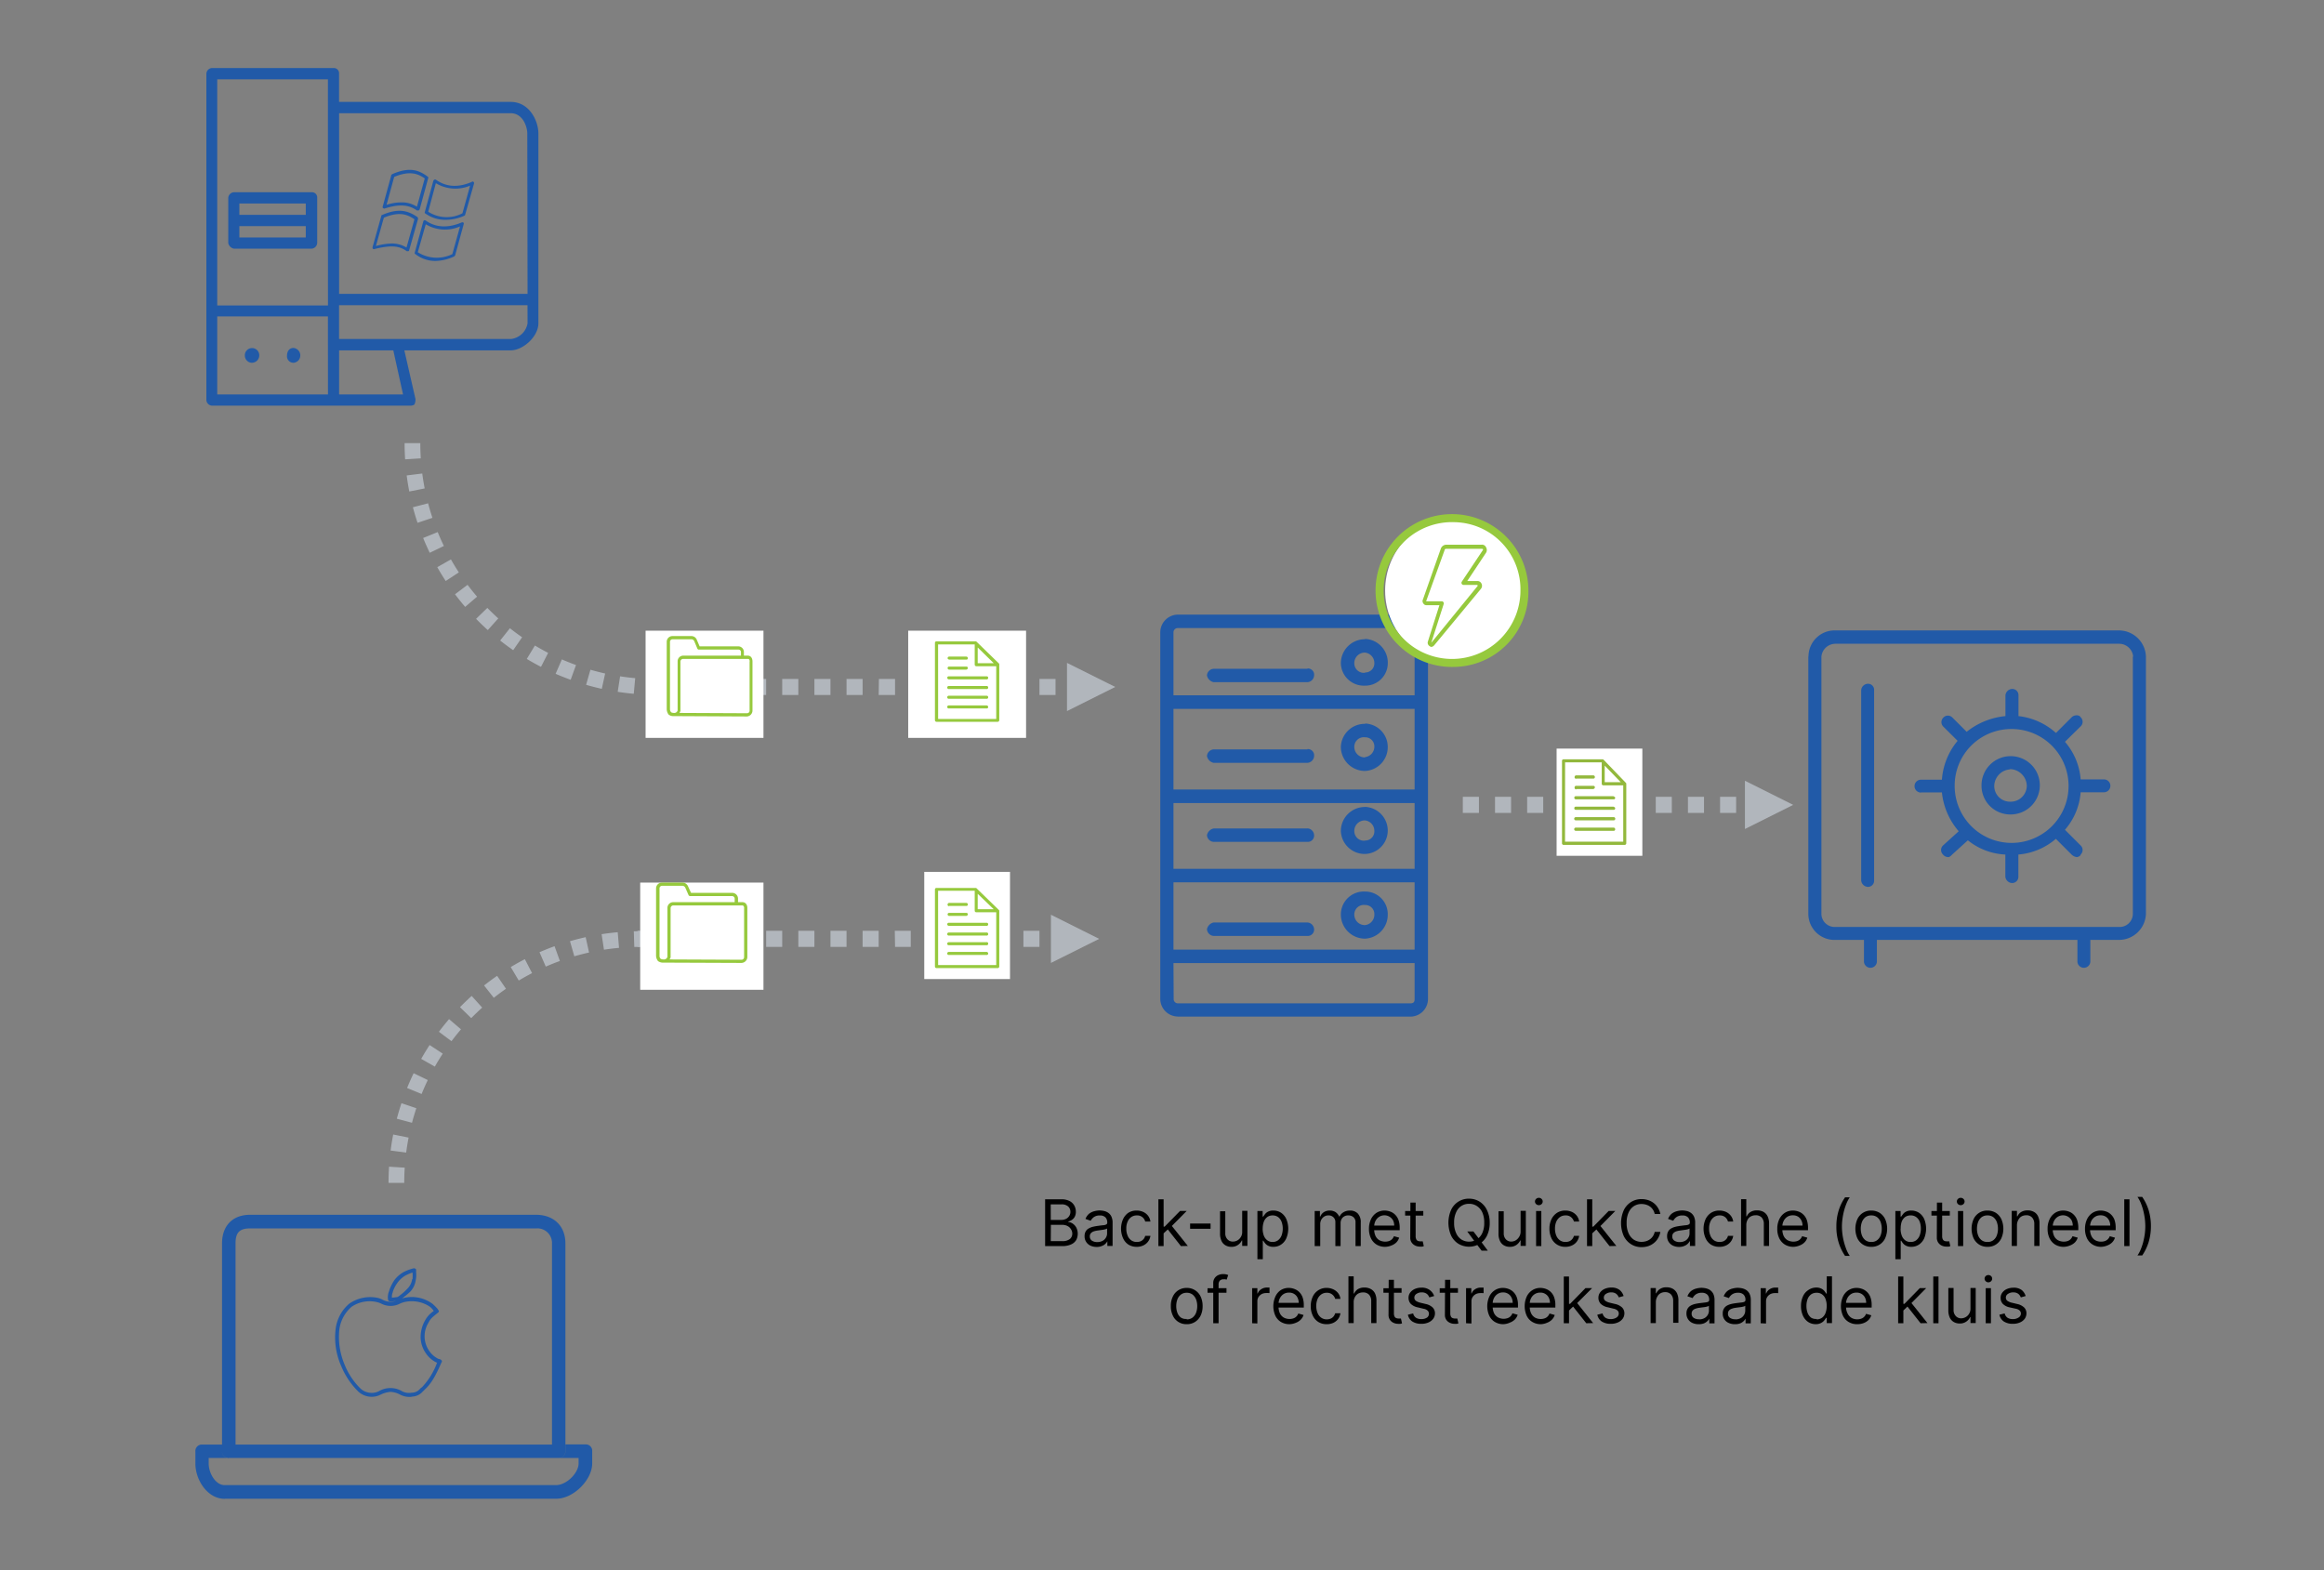 <svg xmlns="http://www.w3.org/2000/svg" viewBox="0 0 444 300"><rect x="0" y="0" width="444" height="300" fill="#808080" stroke="none"/><defs><style>.cls-1{fill:none;stroke:#b1b6bc;stroke-miterlimit:8;stroke-width:3px;stroke-dasharray:3 3;}.cls-2{fill:#b1b6bc;}.cls-3{fill:#fff;}.cls-4{fill:#215aa8;}.cls-4,.cls-5,.cls-6{fill-rule:evenodd;}.cls-5,.cls-7{fill:#96c93d;}.cls-6{fill:#92b83c;}</style></defs><g id="Endpoint"><path class="cls-1" d="M75.73,226a46.57,46.57,0,0,1,46.58-46.58"/><path class="cls-2" d="M200.78,174.77l9.22,4.61-9.22,4.6Zm.88,3.07h.66v3.07h-.66Zm-6.14,0h3.07v3.07h-3.07Zm-6.14,0h3.07v3.07h-3.07Zm-6.15,0h3.07v3.07h-3.07Zm-6.14,0h3.07v3.07h-3.07Zm-6.14,0H174v3.07H171Zm-6.15,0h3.07v3.07H164.8Zm-6.14,0h3.07v3.07h-3.07Zm-6.14,0h3.07v3.07h-3.07Zm-6.15,0h3.07v3.07h-3.07Zm-6.14,0h3.07v3.07h-3.07Zm-6.14,0h3.07v3.07h-3.07Zm-6.15,0H131v3.07h-3.08Zm-6.14,0h3.07v3.07H121.8Z"/><path class="cls-1" d="M78.8,84.67a46.58,46.58,0,0,0,46.58,46.58"/><path class="cls-2" d="M203.85,135.86l9.22-4.61-9.22-4.6Zm.88-3.07h.66v-3.07h-.66Zm-6.14,0h3.07v-3.07h-3.07Zm-6.14,0h3.07v-3.07h-3.07Zm-6.15,0h3.08v-3.07H186.3Zm-6.14,0h3.07v-3.07h-3.07Zm-6.14,0h3.07v-3.07H174Zm-6.15,0H171v-3.07h-3.08Zm-6.14,0h3.07v-3.07h-3.07Zm-6.14,0h3.07v-3.07h-3.07Zm-6.15,0h3.08v-3.07h-3.08Zm-6.14,0h3.07v-3.07H143.3Zm-6.14,0h3.07v-3.07h-3.07Zm-6.14,0h3.07v-3.07H131Zm-6.15,0h3.07v-3.07h-3.07Z"/><rect class="cls-3" x="173.51" y="120.5" width="22.52" height="20.48"/><rect class="cls-3" x="123.34" y="120.5" width="22.52" height="20.48"/><rect class="cls-3" x="176.58" y="166.58" width="16.38" height="20.48"/><rect class="cls-3" x="122.31" y="168.63" width="23.55" height="20.48"/><path class="cls-4" d="M384.06,139.29a10.88,10.88,0,1,1-10.62,10.88A10.81,10.81,0,0,1,384.06,139.29ZM367,151.4h4a13.46,13.46,0,0,0,3.21,7.42l-3,2.72a1.2,1.2,0,0,0,0,1.73,1.28,1.28,0,0,0,1,.49c.27,0,.52-.24.75-.49l3-2.72a12.28,12.28,0,0,0,7.16,2.72v4.21a1.34,1.34,0,0,0,1.24,1.23,1.18,1.18,0,0,0,1.25-1.23v-4.21a12.54,12.54,0,0,0,7.16-3l3,3a1.76,1.76,0,0,0,1,.49c.25,0,.74-.24.74-.49a1.19,1.19,0,0,0,0-1.73l-3-3a12.38,12.38,0,0,0,3-7.17h4.45a1.23,1.23,0,1,0,0-2.46h-4.45a12.44,12.44,0,0,0-3-7.18l3-2.95a1.2,1.2,0,0,0,0-1.74c-.25-.5-1.23-.5-1.72,0l-3,3a12.77,12.77,0,0,0-7.16-3.22v-3.95a1.18,1.18,0,0,0-1.25-1.24,1.34,1.34,0,0,0-1.24,1.24v3.95a14,14,0,0,0-7.41,3l-2.72-2.72a1.19,1.19,0,0,0-1.73,0,1.21,1.21,0,0,0,0,1.74l2.72,2.7a13.07,13.07,0,0,0-3,7.43h-4a1.23,1.23,0,1,0,0,2.46Zm17-4.45a3.28,3.28,0,0,1,3.22,3.22,3.08,3.08,0,0,1-3.22,3,3,3,0,0,1-3-3A3.24,3.24,0,0,1,384.06,147Zm0,8.66a5.57,5.57,0,1,0-5.43-5.44A5.48,5.48,0,0,0,384.06,155.61Zm-27.17,13.84a1.17,1.17,0,0,0,1.22-1.24V131.88a1.16,1.16,0,0,0-1.22-1.24,1.33,1.33,0,0,0-1.25,1.24v36.33A1.34,1.34,0,0,0,356.89,169.45Zm50.65-44v49.19a2.52,2.52,0,0,1-2.72,2.46H350.7a2.53,2.53,0,0,1-2.72-2.46V125.45A2.7,2.7,0,0,1,350.7,123h54.12A2.69,2.69,0,0,1,407.54,125.45Zm-62,0v49.19a5,5,0,0,0,5.19,4.94h5.44v4.2a1.24,1.24,0,0,0,2.47,0v-4.2h38.31v4.2a1.24,1.24,0,0,0,2.47,0v-4.2h5.43a5.17,5.17,0,0,0,5.19-4.94V125.45a5.18,5.18,0,0,0-5.19-5H350.7A5,5,0,0,0,345.51,125.45Z"/><path class="cls-4" d="M249.79,176.25H231.86a1.67,1.67,0,0,0-1.27,1.28,1.38,1.38,0,0,0,1.27,1.29h17.93a1.21,1.21,0,0,0,1.27-1.29A1.37,1.37,0,0,0,249.79,176.25Zm11,.5a2,2,0,0,1-2.05-2.05,1.82,1.82,0,0,1,2.05-1.79,1.73,1.73,0,0,1,1.78,1.79A2,2,0,0,1,260.8,176.75Zm0-6.41a4.39,4.39,0,0,0-4.62,4.36,4.62,4.62,0,0,0,4.62,4.64,4.56,4.56,0,0,0,4.34-4.64A4.31,4.31,0,0,0,260.8,170.34ZM224.19,184h46.07v6.93c0,.52-.24.77-.76.77H225a.81.81,0,0,1-.77-.77Zm0-15.42h46.07v12.86H224.19Zm0-15.14h46.07V166H224.19Zm0-18h46.07v15.4H224.19Zm0-14.65A.82.82,0,0,1,225,120H269.5a.67.67,0,0,1,.76.77v12.08H224.19Zm.77,73.45H269.5a3.38,3.38,0,0,0,3.32-3.34V120.77a3.39,3.39,0,0,0-3.32-3.34H225a3.4,3.4,0,0,0-3.33,3.34v70.11A3.39,3.39,0,0,0,225,194.22Zm24.83-35.95H231.86a1.65,1.65,0,0,0-1.27,1.29,1.37,1.37,0,0,0,1.27,1.27h17.93a1.2,1.2,0,0,0,1.27-1.27A1.36,1.36,0,0,0,249.79,158.27Zm11,2.32a1.83,1.83,0,0,1-2.05-1.81,2,2,0,0,1,2.05-2.05,2,2,0,0,1,1.78,2.05A1.74,1.74,0,0,1,260.8,160.59Zm0-6.43a4.6,4.6,0,0,0-4.62,4.62,4.56,4.56,0,0,0,4.62,4.36,4.48,4.48,0,0,0,4.34-4.36A4.54,4.54,0,0,0,260.8,154.16Zm-11-11H231.86a1.38,1.38,0,0,0-1.27,1.28,1.66,1.66,0,0,0,1.27,1.29h17.93a1.37,1.37,0,0,0,1.27-1.29A1.2,1.2,0,0,0,249.79,143.12Zm11,1.53a2,2,0,0,1-2.05-2.05,1.82,1.82,0,0,1,2.05-1.79,1.73,1.73,0,0,1,1.78,1.79A2,2,0,0,1,260.8,144.65Zm0-6.41a4.56,4.56,0,0,0-4.62,4.36,4.62,4.62,0,0,0,4.62,4.64,4.56,4.56,0,0,0,4.34-4.64A4.48,4.48,0,0,0,260.8,138.24Zm-11-10.52H231.86a1.36,1.36,0,0,0-1.27,1.27,1.65,1.65,0,0,0,1.27,1.29h17.93a1.36,1.36,0,0,0,1.27-1.29A1.19,1.19,0,0,0,249.79,127.72Zm11,.76a1.82,1.82,0,0,1-2.05-1.8,2,2,0,0,1,2.05-2.05,2,2,0,0,1,1.78,2.05A1.73,1.73,0,0,1,260.8,128.48Zm0-6.41a4.6,4.6,0,0,0-4.62,4.61A4.39,4.39,0,0,0,260.8,131a4.31,4.31,0,0,0,4.34-4.36A4.54,4.54,0,0,0,260.8,122.07Z"/><path class="cls-4" d="M45,237.56c0-2.08.77-2.86,2.8-2.86h54.66a2.79,2.79,0,0,1,3,2.86V276H45Zm-1.26,41h63a1.22,1.22,0,0,0,1.28-1.29V237.56c0-3.38-2.29-5.46-5.6-5.46H47.76c-3.3,0-5.34,2.08-5.34,5.46v39.73A1.22,1.22,0,0,0,43.7,278.58Zm-.77,7.79h63.3c3.32,0,6.87-3.63,6.87-6.74v-2.34a1.21,1.21,0,0,0-1.26-1.3H108v1.3a1.22,1.22,0,0,1-1.28,1.29h3.82v1.05c0,1.81-2.29,4.14-4.33,4.14H42.93c-1.79,0-3.06-2.33-3.06-4.14v-1.05H43.7a1.22,1.22,0,0,1-1.28-1.29V276H38.61a1.22,1.22,0,0,0-1.28,1.3v2.34C37.33,282.74,39.62,286.37,42.93,286.37Z"/><path class="cls-4" d="M56.09,69.31A1.39,1.39,0,0,0,57.37,68a1.44,1.44,0,0,0-1.28-1.52c-.84,0-1.26.65-1.26,1.52A1.23,1.23,0,0,0,56.09,69.31Zm-8,0A1.42,1.42,0,0,0,49.53,68a1.38,1.38,0,1,0-2.75,0A1.38,1.38,0,0,0,48.05,69.31ZM45.73,43.2H58.42v2.17H45.73Zm0-4.32H58.42v2.17H45.73Zm-1,8.63h14.8a1.15,1.15,0,0,0,1.07-1.07V37.81a1,1,0,0,0-1.07-1.08H44.68a1.15,1.15,0,0,0-1.07,1.08v8.63A1.37,1.37,0,0,0,44.68,47.51Zm56.06,8.64h-36V21.63H97.57c2.32,0,3.17,2.59,3.17,3.88Zm0,5.62a3.63,3.63,0,0,1-3.17,3H64.78V58.31h36Zm-36,13.59V66.94H75.14L77,75.36Zm-2.13-17H41.5V15.16H62.65Zm0,17H41.5V60.46H62.65ZM97.57,19.47H64.78v-5.4A1,1,0,0,0,63.71,13H40.43a1.14,1.14,0,0,0-1,1.07V76.43a1.13,1.13,0,0,0,1,1.07H78.32a1.33,1.33,0,0,0,.84-.2,2,2,0,0,0,.21-1.09l-2.12-9.27H97.57c2.32,0,5.29-2.6,5.29-5.17V25.51C102.86,23.13,101.17,19.47,97.57,19.47Z"/><path class="cls-5" d="M126,182.63v-12.9a.49.49,0,0,1,.5-.49h3.8a.64.64,0,0,1,.63.37l.62,1.41a.35.35,0,0,0,.31.19h8a.49.49,0,0,1,.5.49v.67H128.63a1.1,1.1,0,0,0-1.12,1.11v9.34a.68.68,0,0,1-.75.49,1.12,1.12,0,0,1-.56-.13A.8.8,0,0,1,126,182.63Zm16.16-9.15v9.34a.5.5,0,0,1-.51.55l-13.72-.06c.06-.13.13-.25.19-.37v-9.46a.53.53,0,0,1,.5-.49h13.22C142,173,142.17,173.17,142.17,173.48Zm-15.41,10.44,14.9.06a1.16,1.16,0,0,0,1.13-1.16v-9.34c0-.68-.38-1.11-.94-1.11H141v-.67a1.11,1.11,0,0,0-1.12-1.11h-7.86l-.56-1.23a1.17,1.17,0,0,0-1.19-.73h-3.8a1.12,1.12,0,0,0-1.13,1.1v12.9a1.74,1.74,0,0,0,.38,1A1.63,1.63,0,0,0,126.76,183.92Z"/><path class="cls-5" d="M188.5,181.88h-7.23a.28.28,0,0,0-.3.29.28.28,0,0,0,.3.29h7.23a.27.27,0,0,0,.29-.29A.3.3,0,0,0,188.5,181.88Zm0-1.86h-7.23a.28.28,0,0,0-.3.29.28.28,0,0,0,.3.29h7.23a.27.27,0,0,0,.29-.29A.27.27,0,0,0,188.5,180Zm0-1.85h-7.23a.28.28,0,0,0-.3.29.28.28,0,0,0,.3.29h7.23a.27.27,0,0,0,.29-.29A.27.27,0,0,0,188.5,178.17Zm0-1.86h-7.23a.28.28,0,0,0-.3.29.31.31,0,0,0,.3.29h7.23a.27.27,0,0,0,.29-.29A.27.27,0,0,0,188.5,176.31ZM181.33,175h3.29c.18-.06.29-.18.29-.29a.27.27,0,0,0-.29-.29h-3.29a.27.27,0,0,0-.29.29A.31.31,0,0,0,181.33,175Zm0-1.91h3.29a.27.27,0,0,0,.29-.29.3.3,0,0,0-.29-.29h-3.29a.3.3,0,0,0-.29.29A.27.27,0,0,0,181.33,173.13Zm-2.11-2.9h7v3.83a.3.3,0,0,0,.29.28h3.82v10.09h-11.1Zm7.57.58,3.06,2.95h-3.06Zm-8.17-.87v14.78a.31.31,0,0,0,.3.29h11.7a.31.31,0,0,0,.29-.29V174.11c0-.11,0-.18-.06-.23l-4.29-4.17c-.06-.06-.12-.06-.23-.06h-7.41A.28.28,0,0,0,178.62,169.94Z"/><path class="cls-2" d="M333.37,149.17l9.22,4.61-9.22,4.61Zm1.39,3.07h.15v3.08h-.15Zm-6.14,0h3.07v3.08h-3.07Zm-6.14,0h3.07v3.08h-3.07Zm-6.15,0h3.07v3.08h-3.07Zm-6.14,0h3.07v3.08h-3.07Zm-6.14,0h3.07v3.08h-3.07Zm-6.15,0H301v3.08H297.9Zm-6.14,0h3.07v3.08h-3.07Zm-6.14,0h3.07v3.08h-3.07Zm-6.15,0h3.08v3.08h-3.08Z"/><path class="cls-5" d="M128,135.53v-12.9a.48.48,0,0,1,.47-.49h3.58a.61.61,0,0,1,.59.37l.59,1.41a.3.3,0,0,0,.29.19h7.57a.47.47,0,0,1,.47.49v.67h-11.1a1.08,1.08,0,0,0-1,1.11v9.34a.64.64,0,0,1-.71.49,1.1,1.1,0,0,1-.52-.12A.87.87,0,0,1,128,135.53Zm15.21-9.15v9.34a.49.49,0,0,1-.48.55l-12.91-.06.18-.37v-9.46a.52.52,0,0,1,.46-.49h12.45C143.11,125.89,143.23,126.07,143.23,126.38Zm-14.51,10.44,14,.07a1.14,1.14,0,0,0,1.06-1.17v-9.34c0-.68-.35-1.11-.88-1.11h-.76v-.67a1.08,1.08,0,0,0-1.06-1.11h-7.4l-.52-1.22a1.11,1.11,0,0,0-1.12-.74h-3.58a1.08,1.08,0,0,0-1.06,1.1v12.9a1.8,1.8,0,0,0,.36,1A1.44,1.44,0,0,0,128.72,136.82Z"/><path class="cls-5" d="M188.5,134.78h-7.23a.28.28,0,0,0-.3.29.28.28,0,0,0,.3.29h7.23a.27.27,0,0,0,.29-.29A.3.3,0,0,0,188.5,134.78Zm0-1.85h-7.23a.28.28,0,0,0-.3.29.28.28,0,0,0,.3.29h7.23a.27.27,0,0,0,.29-.29A.27.27,0,0,0,188.5,132.93Zm0-1.86h-7.23a.28.28,0,0,0-.3.29.28.28,0,0,0,.3.29h7.23a.27.27,0,0,0,.29-.29A.27.27,0,0,0,188.5,131.07Zm0-1.85h-7.23a.28.28,0,0,0-.3.29.32.32,0,0,0,.3.29h7.23a.27.27,0,0,0,.29-.29A.27.27,0,0,0,188.5,129.22Zm-7.17-1.28h3.29c.18-.06.29-.17.29-.29a.27.27,0,0,0-.29-.29h-3.29a.27.27,0,0,0-.29.29A.3.3,0,0,0,181.33,127.94Zm0-1.91h3.29a.27.27,0,0,0,.29-.29.3.3,0,0,0-.29-.29h-3.29a.3.3,0,0,0-.29.29A.27.27,0,0,0,181.33,126Zm-2.11-2.9h7V127a.31.31,0,0,0,.29.29h3.82v10.08h-11.1Zm7.57.58,3.06,3h-3.06Zm-8.17-.87v14.78a.31.31,0,0,0,.3.29h11.7a.31.31,0,0,0,.29-.29V127c0-.11,0-.17-.06-.23l-4.29-4.17c-.06-.06-.12-.06-.23-.06h-7.41A.28.28,0,0,0,178.62,122.84Z"/><rect class="cls-3" x="297.39" y="143.03" width="16.38" height="20.48"/><path class="cls-6" d="M308.29,158.12h-7.23a.31.31,0,0,0,0,.62h7.23a.28.28,0,0,0,.29-.31A.32.32,0,0,0,308.29,158.12Zm0-2h-7.23a.31.31,0,0,0,0,.62h7.23a.31.31,0,0,0,0-.62Zm0-2h-7.23a.28.28,0,0,0-.29.3.28.28,0,0,0,.29.31h7.23a.28.28,0,0,0,.29-.31A.28.28,0,0,0,308.29,154.17Zm0-2h-7.23a.28.28,0,0,0-.29.3.31.31,0,0,0,.29.31h7.23a.28.28,0,0,0,.29-.31A.28.28,0,0,0,308.29,152.19Zm-7.17-1.36h3.29c.18-.07.29-.19.29-.31a.28.28,0,0,0-.29-.31h-3.29a.28.28,0,0,0-.29.31A.32.32,0,0,0,301.12,150.83Zm0-2h3.29a.28.28,0,0,0,.29-.31.31.31,0,0,0-.29-.31h-3.29a.31.31,0,0,0-.29.31A.28.28,0,0,0,301.12,148.79Zm-2.11-3.1h7v4.09a.31.31,0,0,0,.29.3h3.82v10.76H299Zm7.57.62,3.06,3.16h-3.06Zm-8.16-.93v15.77a.31.31,0,0,0,.29.31h11.7a.32.32,0,0,0,.29-.31V149.83c0-.12,0-.18-.06-.24l-4.29-4.45c-.06-.06-.12-.06-.23-.06h-7.41A.28.28,0,0,0,298.42,145.38Z"/><path class="cls-4" d="M64.82,254.14a6.93,6.93,0,0,1,2.37-4.48,6.16,6.16,0,0,1,4.73-.9,4.44,4.44,0,0,1,.89.3,3.86,3.86,0,0,0,3.62,0,4.44,4.44,0,0,1,.89-.3,6.25,6.25,0,0,1,4.81.9,3.62,3.62,0,0,1,.74.82,5.06,5.06,0,0,0-1.7,1.87,6.5,6.5,0,0,0-.81,3.14,5.45,5.45,0,0,0,1,3.06,5.07,5.07,0,0,0,2.07,1.79h.08a13.73,13.73,0,0,1-2.89,4.71,1.46,1.46,0,0,0-.37.3,2.08,2.08,0,0,1-1.62.74,2.8,2.8,0,0,1-1.85-.3,4.34,4.34,0,0,0-4.37,0,3,3,0,0,1-1.85.3,3.09,3.09,0,0,1-1.63-.74,13.24,13.24,0,0,1-3.1-4.64A13.49,13.49,0,0,1,64.82,254.14Zm10.06-6.2a2,2,0,0,1,.15-1v-.07A6.38,6.38,0,0,1,76,245a4.86,4.86,0,0,1,1.41-1.27,8.85,8.85,0,0,1,1.4-.6,6.72,6.72,0,0,1,0,1.27h-.07a3.17,3.17,0,0,1-.89,1.8A11.62,11.62,0,0,1,76,247.79,10.41,10.41,0,0,1,74.88,247.94ZM65.19,261a14.52,14.52,0,0,0,3.25,4.86,3.76,3.76,0,0,0,4.3.59,5.39,5.39,0,0,1,1.85-.52,4.39,4.39,0,0,1,1.84.52,3.91,3.91,0,0,0,1.78.45,1.91,1.91,0,0,0,.59-.07,2.82,2.82,0,0,0,2-1c.07-.08.23-.15.3-.3,1.26-1.12,2.07-2.54,3.25-5.23.15-.15.08-.37-.14-.53a1.12,1.12,0,0,0-.45-.14A4.54,4.54,0,0,1,82,258.1a4.88,4.88,0,0,1-.14-5.38c.37-.75.66-1,1.85-1.94.07,0,.07-.15.15-.22a.57.57,0,0,0-.15-.3l-.08-.15a11,11,0,0,0-1-1A6.66,6.66,0,0,0,77.1,248c-.08,0-.22.07-.29.07a13.49,13.49,0,0,0,1.62-1.34,4,4,0,0,0,1-2.17,4.53,4.53,0,0,0,.07-1.42v-.45c0-.14,0-.22-.15-.29s-.14-.08-.29-.08a8.58,8.58,0,0,0-2,.75,5.75,5.75,0,0,0-1.7,1.49,8.82,8.82,0,0,0-1,2v.07a3,3,0,0,0-.22,1.72.41.41,0,0,0,.45.3h.29c.22,0,.52-.07.74-.07a4.58,4.58,0,0,1-1,.14,3.32,3.32,0,0,1-1.49-.37,3.48,3.48,0,0,0-.95-.37,7,7,0,0,0-5.48,1.12,7.56,7.56,0,0,0-2.59,4.93A13.42,13.42,0,0,0,65.19,261Z"/><path class="cls-4" d="M86.42,48.55a6.78,6.78,0,0,1-6.6-.36l1.52-5.34a7.16,7.16,0,0,0,6.55.41Zm1.81-6.06c-2.63,1.13-5,1-6.89-.35a.51.51,0,0,0-.29-.06c-.06.06-.18.11-.18.23l-1.63,5.94a.22.22,0,0,0,.12.3,6.19,6.19,0,0,0,3.85,1.31A9.14,9.14,0,0,0,86.77,49l.18-.18,1.64-6a.28.28,0,0,0-.06-.3C88.41,42.49,88.29,42.43,88.23,42.49ZM71.82,47c1.52-5.41,1-3.61,1.52-5.41,3-1.25,4.5-.6,5.84.3-1.52,5.4-1,3.6-1.52,5.4a5.37,5.37,0,0,0-2.8-.77A12.54,12.54,0,0,0,71.82,47Zm5.9,1s.06,0,.12,0H78a.24.24,0,0,0,.18-.23c1.69-5.94,1.13-4,1.69-5.94a.64.64,0,0,0-.11-.36c-1.52-1-3.28-1.9-6.72-.41-.12,0-.18.11-.18.17-1.69,6-1.12,4-1.69,6a.45.45,0,0,0,.06.3c.12.06.23.12.29.06C75,46.71,76.43,47.07,77.72,48Zm1.93-8.5a5.17,5.17,0,0,0-3-.83,8.8,8.8,0,0,0-2.8.47l1.46-5.34c3-1.25,4.56-.6,5.84.29Zm-4.73-6.18a.18.18,0,0,0-.17.18l-1.64,6c-.06.06,0,.18.06.24s.17.11.29.11c2.75-.89,4.62-.77,6.19.36H80s.11-.12.17-.18l1.64-6a.23.23,0,0,0-.12-.3C80.18,32.63,78.42,31.74,74.92,33.28Zm13.43,7.43a6.52,6.52,0,0,1-6.54-.3L83.27,35a7.22,7.22,0,0,0,6.54.47Zm1.81-6c-2.62,1.13-4.9,1-6.89-.42a.25.25,0,0,0-.29,0c-.06,0-.12.12-.18.18l-1.64,6a.22.22,0,0,0,.13.3A6.49,6.49,0,0,0,85.14,42a8.69,8.69,0,0,0,3.56-.78c.12-.06.18-.12.18-.24l1.69-5.93c0-.12,0-.24-.11-.3S90.28,34.65,90.16,34.71Z"/><ellipse class="cls-3" cx="277.94" cy="112.83" rx="13.31" ry="13.82"/><path class="cls-7" d="M277.94,127.42A14.6,14.6,0,1,1,292,112.83,14.36,14.36,0,0,1,277.94,127.42Zm0-27.65a13.07,13.07,0,1,0,12.54,13.06A12.82,12.82,0,0,0,277.94,99.77Z"/><path class="cls-5" d="M276,105.08c0-.15.14-.22.29-.22h6.83c.14,0,.14.07.21.07a.3.3,0,0,1-.07.23l-4,6a.41.41,0,0,0,0,.38.42.42,0,0,0,.29.22h2.59c.14,0,.14,0,.14.07s.08.08,0,.15l-8.84,10.84,2.38-7.42c.07-.15,0-.23-.08-.38a.36.36,0,0,0-.28-.14h-3Zm-3.52,10.55H275l-2.22,7a.75.75,0,0,0,.35.82.59.59,0,0,0,.36.15.92.92,0,0,0,.51-.3l8.91-10.77a.92.92,0,0,0,.14-1,.85.85,0,0,0-.86-.52h-1.87l3.6-5.42a1,1,0,0,0,0-1,.83.83,0,0,0-.87-.52h-6.75a1.13,1.13,0,0,0-1,.67l-3.45,9.8a.71.71,0,0,0,.07.74A.67.67,0,0,0,272.52,115.63Z"/><g id="NL_-_Backup_using_QuickCache_optional_or_directly_to_the_vault" data-name="NL - Backup using QuickCache (optional)  or directly to the vault"><path d="M199.67,238.08v-8.94h3.13a3.22,3.22,0,0,1,1.54.33,2.14,2.14,0,0,1,.9.86,2.36,2.36,0,0,1,.3,1.19,1.94,1.94,0,0,1-.21.95,1.52,1.52,0,0,1-.53.59,2.41,2.41,0,0,1-.71.33v.08a1.81,1.81,0,0,1,.82.29,2.2,2.2,0,0,1,.7.75,2.61,2.61,0,0,1,0,2.41,2.12,2.12,0,0,1-1,.85,4,4,0,0,1-1.72.31Zm1.08-5h2a2,2,0,0,0,.89-.19,1.55,1.55,0,0,0,.62-.54,1.41,1.41,0,0,0,.24-.82,1.36,1.36,0,0,0-.41-1,1.77,1.77,0,0,0-1.3-.42h-2.05Zm0,4.05h2.15a2.24,2.24,0,0,0,1.51-.41,1.32,1.32,0,0,0,.45-1,1.53,1.53,0,0,0-.24-.84,1.62,1.62,0,0,0-.65-.62,2.08,2.08,0,0,0-1-.24h-2.2Z"/><path d="M209.5,238.24a2.74,2.74,0,0,1-1.16-.24,2,2,0,0,1-.82-.71,1.91,1.91,0,0,1-.31-1.11,1.74,1.74,0,0,1,.23-.94,1.5,1.5,0,0,1,.61-.56,3.11,3.11,0,0,1,.84-.31,9.3,9.3,0,0,1,.92-.16c.41-.06.74-.1,1-.12a1.41,1.41,0,0,0,.55-.15.36.36,0,0,0,.18-.35v0a1.37,1.37,0,0,0-.35-1,1.42,1.42,0,0,0-1.06-.36,1.88,1.88,0,0,0-1.16.32,2.06,2.06,0,0,0-.59.69l-1-.35a2.48,2.48,0,0,1,.7-1,2.71,2.71,0,0,1,1-.48,4.12,4.12,0,0,1,1-.14,4.47,4.47,0,0,1,.75.08,2.3,2.3,0,0,1,.81.31,1.82,1.82,0,0,1,.66.71,2.71,2.71,0,0,1,.26,1.28v4.41h-1v-.91h0a1.9,1.9,0,0,1-.35.47,1.83,1.83,0,0,1-.65.42A2.43,2.43,0,0,1,209.5,238.24Zm.16-.93a2.06,2.06,0,0,0,1-.24,1.57,1.57,0,0,0,.63-.62,1.53,1.53,0,0,0,.22-.8v-.94a.59.59,0,0,1-.29.14,2.88,2.88,0,0,1-.5.11l-.56.08-.43.06a4.14,4.14,0,0,0-.75.16,1.38,1.38,0,0,0-.56.35.88.88,0,0,0-.21.62.93.93,0,0,0,.4.81A1.8,1.8,0,0,0,209.66,237.31Z"/><path d="M217.18,238.22a2.91,2.91,0,0,1-1.63-.45,2.83,2.83,0,0,1-1-1.22,4.48,4.48,0,0,1,0-3.59,3,3,0,0,1,1-1.23,2.9,2.9,0,0,1,1.59-.44,3,3,0,0,1,1.27.26,2.43,2.43,0,0,1,.93.74,2.3,2.3,0,0,1,.45,1.1h-1a1.55,1.55,0,0,0-1.6-1.17,1.81,1.81,0,0,0-1.06.31,2.07,2.07,0,0,0-.7.88,3.14,3.14,0,0,0-.25,1.32,3.29,3.29,0,0,0,.25,1.35,2,2,0,0,0,.7.9,1.79,1.79,0,0,0,1.06.31,1.9,1.9,0,0,0,.73-.13,1.59,1.59,0,0,0,.55-.41,1.45,1.45,0,0,0,.32-.63h1a2.38,2.38,0,0,1-1.33,1.82A2.83,2.83,0,0,1,217.18,238.22Z"/><path d="M221.31,238.08v-8.94h1v8.94Zm1-2.44v-1.28h.2l2.94-3h1.27l-3.12,3.16h-.09Zm3.3,2.44L223,234.76l.74-.71,3.19,4Z"/><path d="M231.28,233.77v1h-3.91v-1Z"/><path d="M237.32,235.34v-4h1v6.7h-1V237h-.07a2.18,2.18,0,0,1-.74.86,2.08,2.08,0,0,1-1.25.36,2.19,2.19,0,0,1-1.12-.28,1.86,1.86,0,0,1-.77-.84,3.21,3.21,0,0,1-.28-1.41v-4.26h1v4.19a1.61,1.61,0,0,0,.42,1.17,1.37,1.37,0,0,0,1.05.43,1.75,1.75,0,0,0,.78-.19,1.7,1.7,0,0,0,.67-.61A1.74,1.74,0,0,0,237.32,235.34Z"/><path d="M240.23,240.59v-9.21h1v1.06h.12c.07-.11.18-.26.31-.44a1.72,1.72,0,0,1,.59-.49,2,2,0,0,1,1-.22,2.69,2.69,0,0,1,1.5.42,2.89,2.89,0,0,1,1,1.2,4.76,4.76,0,0,1,0,3.68,2.77,2.77,0,0,1-1,1.2,2.57,2.57,0,0,1-1.48.43,2,2,0,0,1-1-.22,1.76,1.76,0,0,1-.6-.49,4.45,4.45,0,0,1-.32-.46h-.09v3.54Zm1-5.86a3.92,3.92,0,0,0,.22,1.34,2,2,0,0,0,.66.9,1.63,1.63,0,0,0,1,.32,1.68,1.68,0,0,0,1.08-.34,2.1,2.1,0,0,0,.66-.92,3.81,3.81,0,0,0,.22-1.3,3.69,3.69,0,0,0-.22-1.28,2,2,0,0,0-.65-.9,1.75,1.75,0,0,0-1.09-.33,1.7,1.7,0,0,0-1,.31,2,2,0,0,0-.65.88A3.8,3.8,0,0,0,241.24,234.73Z"/><path d="M251.17,238.08v-6.7h1v1.05h.08a1.72,1.72,0,0,1,.68-.84,2,2,0,0,1,1.12-.3,2,2,0,0,1,1.11.3,2.06,2.06,0,0,1,.69.84h.07a1.93,1.93,0,0,1,.77-.83,2.35,2.35,0,0,1,1.24-.31,2,2,0,0,1,1.47.56,2.37,2.37,0,0,1,.57,1.74v4.49h-1v-4.49a1.25,1.25,0,0,0-.41-1.05,1.46,1.46,0,0,0-.95-.32,1.43,1.43,0,0,0-1.1.42,1.52,1.52,0,0,0-.39,1.08v4.36h-1v-4.59a1.23,1.23,0,0,0-.37-.92,1.32,1.32,0,0,0-1-.35,1.42,1.42,0,0,0-.75.21,1.67,1.67,0,0,0-.56.59,1.75,1.75,0,0,0-.21.87v4.19Z"/><path d="M264.66,238.22a3.12,3.12,0,0,1-1.67-.43,2.9,2.9,0,0,1-1.07-1.2,4.12,4.12,0,0,1-.38-1.81,4.23,4.23,0,0,1,.38-1.82,3,3,0,0,1,1.05-1.23,2.87,2.87,0,0,1,1.59-.44,3.06,3.06,0,0,1,1,.18,2.49,2.49,0,0,1,.93.56,2.75,2.75,0,0,1,.67,1,4.33,4.33,0,0,1,.25,1.58v.44h-5.17v-.89h4.12a2.18,2.18,0,0,0-.22-1,1.89,1.89,0,0,0-2.67-.66,2,2,0,0,0-.69.79,2.3,2.3,0,0,0-.24,1v.59a2.89,2.89,0,0,0,.26,1.28,1.85,1.85,0,0,0,.74.8,2.41,2.41,0,0,0,1.83.16,1.52,1.52,0,0,0,.57-.35,1.65,1.65,0,0,0,.37-.58l1,.28a2.3,2.3,0,0,1-.52.89,2.65,2.65,0,0,1-.92.59A3.37,3.37,0,0,1,264.66,238.22Z"/><path d="M271.92,231.38v.87h-3.47v-.87Zm-2.46-1.61h1v6.39a1.35,1.35,0,0,0,.13.65.65.65,0,0,0,.33.29,1.25,1.25,0,0,0,.43.07,1.1,1.1,0,0,0,.28,0l.18,0,.21.92-.3.09a2.84,2.84,0,0,1-.47,0,2.19,2.19,0,0,1-.86-.19,1.78,1.78,0,0,1-.68-.57,1.59,1.59,0,0,1-.28-1Z"/><path d="M284.61,233.61a5.5,5.5,0,0,1-.51,2.45,3.85,3.85,0,0,1-1.4,1.58,4,4,0,0,1-4.07,0,3.85,3.85,0,0,1-1.4-1.58,6.12,6.12,0,0,1,0-4.89,3.7,3.7,0,0,1,3.44-2.15,3.75,3.75,0,0,1,2,.56,3.82,3.82,0,0,1,1.4,1.59A5.45,5.45,0,0,1,284.61,233.61Zm-1.05,0a4.63,4.63,0,0,0-.38-2,2.82,2.82,0,0,0-1.05-1.2,2.62,2.62,0,0,0-1.46-.41,2.65,2.65,0,0,0-1.47.41,2.73,2.73,0,0,0-1,1.2,4.48,4.48,0,0,0-.39,2,4.42,4.42,0,0,0,.39,2,2.76,2.76,0,0,0,1,1.21,2.73,2.73,0,0,0,1.47.41,2.7,2.7,0,0,0,1.46-.41,2.85,2.85,0,0,0,1.05-1.21A4.56,4.56,0,0,0,283.56,233.61Zm-3.24,1.68h1.18l1,1.31.26.35,1.48,2h-1.18l-1-1.31-.24-.33Z"/><path d="M290.51,235.34v-4h1v6.7h-1V237h-.07a2.15,2.15,0,0,1-.73.86,2.09,2.09,0,0,1-1.26.36,2.19,2.19,0,0,1-1.12-.28,1.84,1.84,0,0,1-.76-.84,3.08,3.08,0,0,1-.28-1.41v-4.26h1v4.19a1.61,1.61,0,0,0,.41,1.17,1.37,1.37,0,0,0,1,.43,1.79,1.79,0,0,0,.79-.19,1.84,1.84,0,0,0,.67-.61A1.81,1.81,0,0,0,290.51,235.34Z"/><path d="M294,230.26a.75.75,0,0,1-.52-.2.67.67,0,0,1,0-1,.71.71,0,0,1,.52-.2.69.69,0,0,1,.51.2.67.67,0,0,1,0,1A.73.73,0,0,1,294,230.26Zm-.53,7.82v-6.7h1v6.7Z"/><path d="M299.06,238.22a2.85,2.85,0,0,1-1.62-.45,2.79,2.79,0,0,1-1.05-1.22,4.24,4.24,0,0,1-.37-1.79,4.11,4.11,0,0,1,.38-1.8,3,3,0,0,1,1.06-1.23,2.86,2.86,0,0,1,1.58-.44,3.11,3.11,0,0,1,1.28.26,2.51,2.51,0,0,1,.93.74,2.3,2.3,0,0,1,.45,1.1h-1a1.64,1.64,0,0,0-.53-.82,1.54,1.54,0,0,0-1.08-.35,1.78,1.78,0,0,0-1.05.31,2.09,2.09,0,0,0-.71.88,3.31,3.31,0,0,0-.25,1.32,3.46,3.46,0,0,0,.25,1.35,2.05,2.05,0,0,0,.7.9,1.79,1.79,0,0,0,1.06.31,1.9,1.9,0,0,0,.73-.13,1.5,1.5,0,0,0,.55-.41,1.58,1.58,0,0,0,.33-.63h1a2.47,2.47,0,0,1-.43,1.07,2.32,2.32,0,0,1-.91.75A2.83,2.83,0,0,1,299.06,238.22Z"/><path d="M303.2,238.08v-8.94h1v8.94Zm1-2.44,0-1.28h.21l2.93-3h1.27l-3.12,3.16h-.09Zm3.3,2.44-2.62-3.32.73-.71,3.19,4Z"/><path d="M317.21,231.94h-1.08a2.33,2.33,0,0,0-.34-.82,2.18,2.18,0,0,0-.57-.6,2.6,2.6,0,0,0-.75-.36,3,3,0,0,0-.86-.12,2.62,2.62,0,0,0-1.46.41,2.82,2.82,0,0,0-1,1.2,4.63,4.63,0,0,0-.38,2,4.56,4.56,0,0,0,.38,2,2.85,2.85,0,0,0,1,1.21,2.7,2.7,0,0,0,1.46.41,3,3,0,0,0,.86-.12,2.39,2.39,0,0,0,.75-.37,2.28,2.28,0,0,0,.57-.59,2.41,2.41,0,0,0,.34-.82h1.08a3.5,3.5,0,0,1-.45,1.22,3.22,3.22,0,0,1-.8.92,3.58,3.58,0,0,1-1.07.58,4.09,4.09,0,0,1-1.28.19,3.67,3.67,0,0,1-2-.56,3.85,3.85,0,0,1-1.4-1.58,6.12,6.12,0,0,1,0-4.89,3.82,3.82,0,0,1,1.4-1.59,3.75,3.75,0,0,1,2-.56,4.09,4.09,0,0,1,1.28.2,3.56,3.56,0,0,1,1.07.57,3.22,3.22,0,0,1,.8.92A3.48,3.48,0,0,1,317.21,231.94Z"/><path d="M320.79,238.24a2.74,2.74,0,0,1-1.16-.24,2,2,0,0,1-.82-.71,1.91,1.91,0,0,1-.31-1.11,1.74,1.74,0,0,1,.23-.94,1.54,1.54,0,0,1,.6-.56,3.38,3.38,0,0,1,.84-.31c.31-.07.62-.12.93-.16s.74-.1,1-.12a1.42,1.42,0,0,0,.56-.15.36.36,0,0,0,.18-.35v0a1.37,1.37,0,0,0-.35-1,1.43,1.43,0,0,0-1.06-.36,1.88,1.88,0,0,0-1.16.32,2,2,0,0,0-.59.69l-1-.35a2.48,2.48,0,0,1,.7-1,2.71,2.71,0,0,1,1-.48,4.12,4.12,0,0,1,1-.14,4.26,4.26,0,0,1,.74.08,2.28,2.28,0,0,1,.82.31,1.9,1.9,0,0,1,.66.71,2.71,2.71,0,0,1,.26,1.28v4.41h-1v-.91h-.05a1.9,1.9,0,0,1-.35.47,1.92,1.92,0,0,1-.65.42A2.43,2.43,0,0,1,320.79,238.24Zm.15-.93a2.08,2.08,0,0,0,1-.24,1.57,1.57,0,0,0,.63-.62,1.53,1.53,0,0,0,.22-.8v-.94a.59.59,0,0,1-.29.14,2.88,2.88,0,0,1-.5.11l-.56.08-.43.06a4.14,4.14,0,0,0-.75.16,1.38,1.38,0,0,0-.56.35.88.88,0,0,0-.21.62.9.9,0,0,0,.4.81A1.77,1.77,0,0,0,320.94,237.31Z"/><path d="M328.47,238.22a2.91,2.91,0,0,1-1.63-.45,2.83,2.83,0,0,1-1-1.22,4.48,4.48,0,0,1,0-3.59,3,3,0,0,1,1.05-1.23,2.9,2.9,0,0,1,1.59-.44,3.07,3.07,0,0,1,1.27.26,2.43,2.43,0,0,1,.93.74,2.3,2.3,0,0,1,.45,1.1h-1a1.62,1.62,0,0,0-.52-.82,1.56,1.56,0,0,0-1.08-.35,1.81,1.81,0,0,0-1.06.31,2.07,2.07,0,0,0-.7.88,3.14,3.14,0,0,0-.25,1.32,3.29,3.29,0,0,0,.25,1.35,2,2,0,0,0,.69.9,1.84,1.84,0,0,0,1.07.31,1.93,1.93,0,0,0,.73-.13,1.59,1.59,0,0,0,.55-.41,1.45,1.45,0,0,0,.32-.63h1a2.38,2.38,0,0,1-1.33,1.82A2.83,2.83,0,0,1,328.47,238.22Z"/><path d="M333.63,234.05v4h-1v-8.94h1v3.29h.09a1.86,1.86,0,0,1,.71-.83,2.24,2.24,0,0,1,1.26-.31,2.53,2.53,0,0,1,1.2.27,1.92,1.92,0,0,1,.8.84,3.12,3.12,0,0,1,.29,1.42v4.26h-1v-4.19a1.78,1.78,0,0,0-.41-1.24,1.52,1.52,0,0,0-1.15-.43,1.93,1.93,0,0,0-.9.21,1.51,1.51,0,0,0-.63.62A2.08,2.08,0,0,0,333.63,234.05Z"/><path d="M342.67,238.22a3.12,3.12,0,0,1-1.67-.43,2.9,2.9,0,0,1-1.07-1.2,4,4,0,0,1-.38-1.81,4.09,4.09,0,0,1,.38-1.82,3,3,0,0,1,1.05-1.23,2.87,2.87,0,0,1,1.59-.44,3.06,3.06,0,0,1,1,.18,2.49,2.49,0,0,1,.93.56,2.75,2.75,0,0,1,.67,1,4.55,4.55,0,0,1,.25,1.58v.44h-5.17v-.89h4.12a2.06,2.06,0,0,0-.23-1,1.73,1.73,0,0,0-.63-.71,1.82,1.82,0,0,0-1-.25,1.89,1.89,0,0,0-1.07.3,2,2,0,0,0-.68.79,2.3,2.3,0,0,0-.24,1v.59a2.89,2.89,0,0,0,.26,1.28,1.85,1.85,0,0,0,.74.8,2.41,2.41,0,0,0,1.83.16,1.52,1.52,0,0,0,.57-.35,1.65,1.65,0,0,0,.37-.58l1,.28a2.2,2.2,0,0,1-.53.89,2.52,2.52,0,0,1-.91.59A3.41,3.41,0,0,1,342.67,238.22Z"/><path d="M350.84,234.31a10,10,0,0,1,.43-3,9.12,9.12,0,0,1,1.23-2.55h.9a5.73,5.73,0,0,0-.58,1.06,11.11,11.11,0,0,0-.48,1.38,12.66,12.66,0,0,0-.32,1.56,10.61,10.61,0,0,0-.12,1.58,11.76,11.76,0,0,0,.2,2.11,12.42,12.42,0,0,0,.55,2,6.16,6.16,0,0,0,.75,1.5h-.9a9.32,9.32,0,0,1-1.23-2.56A10,10,0,0,1,350.84,234.31Z"/><path d="M357.51,238.22a2.87,2.87,0,0,1-1.59-.43,2.93,2.93,0,0,1-1.07-1.21,4.55,4.55,0,0,1,0-3.64,2.83,2.83,0,0,1,2.66-1.65,3,3,0,0,1,1.59.43,2.94,2.94,0,0,1,1.06,1.22,4.55,4.55,0,0,1,0,3.64,2.81,2.81,0,0,1-2.65,1.64Zm0-.93a1.73,1.73,0,0,0,1.13-.35,2,2,0,0,0,.66-.93,3.6,3.6,0,0,0,.21-1.25,3.69,3.69,0,0,0-.21-1.25,2.07,2.07,0,0,0-.66-.94,1.79,1.79,0,0,0-1.13-.35,1.82,1.82,0,0,0-1.14.35,2.23,2.23,0,0,0-.66.94,3.69,3.69,0,0,0-.21,1.25,3.6,3.6,0,0,0,.21,1.25,2.13,2.13,0,0,0,.66.93A1.76,1.76,0,0,0,357.51,237.29Z"/><path d="M362.11,240.59v-9.21h1v1.06h.12c.08-.11.18-.26.32-.44a1.68,1.68,0,0,1,.58-.49,2.06,2.06,0,0,1,1-.22,2.68,2.68,0,0,1,1.49.42,2.91,2.91,0,0,1,1,1.2,4.88,4.88,0,0,1,0,3.68,2.84,2.84,0,0,1-1,1.2,2.6,2.6,0,0,1-1.48.43,2.06,2.06,0,0,1-1-.22,1.76,1.76,0,0,1-.6-.49c-.14-.18-.24-.34-.32-.46h-.09v3.54Zm1-5.86a3.69,3.69,0,0,0,.22,1.34,2,2,0,0,0,.65.9,1.64,1.64,0,0,0,1.05.32,1.68,1.68,0,0,0,1.08-.34,2.08,2.08,0,0,0,.65-.92,3.58,3.58,0,0,0,.22-1.3,3.7,3.7,0,0,0-.21-1.28,2,2,0,0,0-.66-.9,1.72,1.72,0,0,0-1.08-.33,1.75,1.75,0,0,0-1.06.31,2,2,0,0,0-.65.88A3.81,3.81,0,0,0,363.13,234.73Z"/><path d="M372.51,231.38v.87H369v-.87Zm-2.46-1.61h1v6.39a1.35,1.35,0,0,0,.13.65.65.65,0,0,0,.33.29,1.25,1.25,0,0,0,.43.07,1.1,1.1,0,0,0,.28,0l.18,0,.21.92-.3.09a2.84,2.84,0,0,1-.47,0A2.1,2.1,0,0,1,371,238a1.74,1.74,0,0,1-.69-.57,1.66,1.66,0,0,1-.28-1Z"/><path d="M374.59,230.26a.73.73,0,0,1-.51-.2.67.67,0,0,1,0-1,.69.69,0,0,1,.51-.2.71.71,0,0,1,.52.2.67.67,0,0,1,0,1A.75.75,0,0,1,374.59,230.26Zm-.52,7.82v-6.7h1v6.7Z"/><path d="M379.71,238.22a2.87,2.87,0,0,1-1.59-.43,2.93,2.93,0,0,1-1.07-1.21,4.55,4.55,0,0,1,0-3.64,2.83,2.83,0,0,1,2.66-1.65,3,3,0,0,1,1.59.43,2.94,2.94,0,0,1,1.06,1.22,4.55,4.55,0,0,1,0,3.64,2.81,2.81,0,0,1-2.65,1.64Zm0-.93a1.73,1.73,0,0,0,1.13-.35,2,2,0,0,0,.66-.93,3.6,3.6,0,0,0,.21-1.25,3.69,3.69,0,0,0-.21-1.25,2.07,2.07,0,0,0-.66-.94,1.79,1.79,0,0,0-1.13-.35,1.82,1.82,0,0,0-1.14.35,2.14,2.14,0,0,0-.66.94,3.69,3.69,0,0,0-.21,1.25,3.6,3.6,0,0,0,.21,1.25,2.06,2.06,0,0,0,.66.93A1.76,1.76,0,0,0,379.71,237.29Z"/><path d="M385.34,234.05v4h-1v-6.7h1v1.05h.09a1.85,1.85,0,0,1,.71-.83,2.3,2.3,0,0,1,1.24-.31,2.41,2.41,0,0,1,1.19.28,1.79,1.79,0,0,1,.79.84,3.07,3.07,0,0,1,.29,1.41v4.26h-1v-4.19a1.76,1.76,0,0,0-.41-1.23,1.44,1.44,0,0,0-1.13-.44,1.82,1.82,0,0,0-.88.21,1.5,1.5,0,0,0-.6.62A2.08,2.08,0,0,0,385.34,234.05Z"/><path d="M394.31,238.22a3.12,3.12,0,0,1-1.67-.43,2.9,2.9,0,0,1-1.07-1.2,4,4,0,0,1-.38-1.81,4.09,4.09,0,0,1,.38-1.82,3,3,0,0,1,1.05-1.23,2.87,2.87,0,0,1,1.59-.44,3.06,3.06,0,0,1,1,.18,2.49,2.49,0,0,1,.93.56,2.75,2.75,0,0,1,.67,1,4.55,4.55,0,0,1,.25,1.58v.44h-5.17v-.89H396a2.18,2.18,0,0,0-.22-1,1.89,1.89,0,0,0-2.67-.66,2,2,0,0,0-.69.79,2.3,2.3,0,0,0-.24,1v.59a2.89,2.89,0,0,0,.26,1.28,1.85,1.85,0,0,0,.74.8,2.41,2.41,0,0,0,1.83.16,1.52,1.52,0,0,0,.57-.35,1.65,1.65,0,0,0,.37-.58l1,.28a2.3,2.3,0,0,1-.52.89,2.65,2.65,0,0,1-.92.59A3.41,3.41,0,0,1,394.31,238.22Z"/><path d="M401.47,238.22a3.1,3.1,0,0,1-1.67-.43,2.85,2.85,0,0,1-1.08-1.2,4.12,4.12,0,0,1-.38-1.81,4.23,4.23,0,0,1,.38-1.82,3,3,0,0,1,1.06-1.23,2.86,2.86,0,0,1,1.58-.44,3.12,3.12,0,0,1,1,.18,2.49,2.49,0,0,1,.93.56,2.75,2.75,0,0,1,.67,1,4.57,4.57,0,0,1,.24,1.58v.44h-5.16v-.89h4.12a2.18,2.18,0,0,0-.23-1,1.75,1.75,0,0,0-.64-.71,1.77,1.77,0,0,0-1-.25,1.86,1.86,0,0,0-1.06.3,2,2,0,0,0-.69.79,2.43,2.43,0,0,0-.23,1v.59a2.76,2.76,0,0,0,.26,1.28,1.83,1.83,0,0,0,.73.8,2.19,2.19,0,0,0,1.1.27,2.11,2.11,0,0,0,.73-.11,1.51,1.51,0,0,0,.94-.93l1,.28a2.32,2.32,0,0,1-.53.89,2.6,2.6,0,0,1-.91.59A3.45,3.45,0,0,1,401.47,238.22Z"/><path d="M406.84,229.14v8.94h-1v-8.94Z"/><path d="M410.93,234.31a10.36,10.36,0,0,1-.43,3,9.61,9.61,0,0,1-1.23,2.56h-.91a5.59,5.59,0,0,0,.59-1.07,11.11,11.11,0,0,0,.48-1.38,14.83,14.83,0,0,0,.32-1.56,12.11,12.11,0,0,0,.11-1.58,11.85,11.85,0,0,0-.2-2.11,11.45,11.45,0,0,0-.54-2,6.24,6.24,0,0,0-.76-1.49h.91a9.4,9.4,0,0,1,1.23,2.55A10.36,10.36,0,0,1,410.93,234.31Z"/><path d="M226.72,253a2.81,2.81,0,0,1-2.65-1.64,4,4,0,0,1-.38-1.81,4,4,0,0,1,.38-1.83,2.85,2.85,0,0,1,1.06-1.21,2.92,2.92,0,0,1,1.59-.44,2.87,2.87,0,0,1,2.66,1.65,4.18,4.18,0,0,1,.38,1.83,4.12,4.12,0,0,1-.38,1.81,2.93,2.93,0,0,1-1.07,1.21A2.87,2.87,0,0,1,226.72,253Zm0-.92a1.77,1.77,0,0,0,1.14-.36,2.13,2.13,0,0,0,.66-.93,3.55,3.55,0,0,0,.21-1.24,3.7,3.7,0,0,0-.21-1.26,2.26,2.26,0,0,0-.66-.93,1.77,1.77,0,0,0-1.14-.36,1.74,1.74,0,0,0-1.13.36,2.09,2.09,0,0,0-.66.93,3.7,3.7,0,0,0-.21,1.26,3.55,3.55,0,0,0,.21,1.24,2,2,0,0,0,.66.93A1.74,1.74,0,0,0,226.72,252Z"/><path d="M234.32,246.12V247H230.7v-.87Zm-2.53,6.7V245.2a1.6,1.6,0,0,1,.27-1,1.65,1.65,0,0,1,.7-.58,2.18,2.18,0,0,1,.91-.19,2.65,2.65,0,0,1,.62.06l.36.11-.3.89-.22-.06a1.19,1.19,0,0,0-.36,0,.89.89,0,0,0-.73.26,1.1,1.1,0,0,0-.23.75v7.38Z"/><path d="M239.22,252.82v-6.7h1v1h.07a1.63,1.63,0,0,1,.67-.8A1.92,1.92,0,0,1,242,246h.54v1.05l-.24,0a2.38,2.38,0,0,0-.39,0,1.92,1.92,0,0,0-.87.2,1.7,1.7,0,0,0-.6.56,1.49,1.49,0,0,0-.22.81v4.24Z"/><path d="M246.39,253a3.12,3.12,0,0,1-1.67-.43,2.78,2.78,0,0,1-1.07-1.2,4.5,4.5,0,0,1,0-3.62,2.89,2.89,0,0,1,1-1.23,2.8,2.8,0,0,1,1.59-.45,3.06,3.06,0,0,1,1,.18,2.63,2.63,0,0,1,.93.56,2.79,2.79,0,0,1,.67,1,4.45,4.45,0,0,1,.25,1.57v.44H244v-.89h4.12a2.21,2.21,0,0,0-.23-1,1.64,1.64,0,0,0-.63-.7,1.74,1.74,0,0,0-1-.26,1.89,1.89,0,0,0-1.07.3,2.08,2.08,0,0,0-.68.79,2.3,2.3,0,0,0-.24,1v.59a2.93,2.93,0,0,0,.26,1.29,1.91,1.91,0,0,0,.74.8,2.34,2.34,0,0,0,1.83.15,1.4,1.4,0,0,0,.57-.35,1.56,1.56,0,0,0,.37-.58l1,.28a2.14,2.14,0,0,1-.53.89,2.52,2.52,0,0,1-.91.59A3.41,3.41,0,0,1,246.39,253Z"/><path d="M253.46,253a2.93,2.93,0,0,1-1.62-.44,2.87,2.87,0,0,1-1.05-1.23,4,4,0,0,1-.37-1.78,4.18,4.18,0,0,1,.38-1.81,2.87,2.87,0,0,1,1.06-1.22,2.79,2.79,0,0,1,1.58-.45,3,3,0,0,1,1.28.27,2.46,2.46,0,0,1,.93.73,2.19,2.19,0,0,1,.44,1.1h-1a1.58,1.58,0,0,0-.53-.81,1.55,1.55,0,0,0-1.08-.36,1.78,1.78,0,0,0-1.05.31,2.09,2.09,0,0,0-.71.88,3.38,3.38,0,0,0-.25,1.32,3.55,3.55,0,0,0,.25,1.36,2,2,0,0,0,.7.89,1.8,1.8,0,0,0,1.06.32,1.9,1.9,0,0,0,.73-.14,1.48,1.48,0,0,0,.55-.4,1.73,1.73,0,0,0,.33-.63h1a2.43,2.43,0,0,1-.42,1.07,2.5,2.5,0,0,1-.91.75A3,3,0,0,1,253.46,253Z"/><path d="M258.62,248.79v4h-1v-8.93h1v3.28h.09a2,2,0,0,1,.71-.83,2.35,2.35,0,0,1,1.26-.31,2.42,2.42,0,0,1,1.2.28,1.91,1.91,0,0,1,.81.83,3.14,3.14,0,0,1,.28,1.43v4.25h-1v-4.19a1.74,1.74,0,0,0-.41-1.23,1.51,1.51,0,0,0-1.14-.44,1.94,1.94,0,0,0-.91.21,1.66,1.66,0,0,0-.63.63A2,2,0,0,0,258.62,248.79Z"/><path d="M267.77,246.12V247H264.3v-.87Zm-2.46-1.6h1v6.38a1.31,1.31,0,0,0,.13.66.56.56,0,0,0,.33.28,1.22,1.22,0,0,0,.43.08l.28,0,.17,0,.21.93-.29.08a2.15,2.15,0,0,1-.48,0,2,2,0,0,1-.85-.19,1.59,1.59,0,0,1-.69-.57,1.64,1.64,0,0,1-.27-1Z"/><path d="M274,247.62l-.93.26a2,2,0,0,0-.25-.45,1.3,1.3,0,0,0-.46-.36,1.6,1.6,0,0,0-.74-.15,1.73,1.73,0,0,0-1,.29.83.83,0,0,0-.41.71.77.77,0,0,0,.28.61,2.54,2.54,0,0,0,.88.37l1,.24a2.76,2.76,0,0,1,1.34.67,1.57,1.57,0,0,1,.44,1.15,1.73,1.73,0,0,1-.33,1,2.21,2.21,0,0,1-.92.71,3.25,3.25,0,0,1-1.37.26,3.09,3.09,0,0,1-1.7-.44,2,2,0,0,1-.85-1.3l1-.25a1.39,1.39,0,0,0,.53.82,1.84,1.84,0,0,0,1,.27,1.94,1.94,0,0,0,1.15-.31A.91.91,0,0,0,273,251a.82.82,0,0,0-.25-.59,1.46,1.46,0,0,0-.75-.35l-1.12-.27a2.68,2.68,0,0,1-1.35-.67,1.68,1.68,0,0,1-.43-1.16,1.66,1.66,0,0,1,.32-1,2.26,2.26,0,0,1,.88-.69,3.15,3.15,0,0,1,1.26-.25,2.53,2.53,0,0,1,1.57.44A2.38,2.38,0,0,1,274,247.62Z"/><path d="M278.54,246.12V247h-3.48v-.87Zm-2.46-1.6h1v6.38a1.31,1.31,0,0,0,.13.66.56.56,0,0,0,.33.28,1.22,1.22,0,0,0,.43.08l.28,0,.17,0,.21.93-.29.08a2.21,2.21,0,0,1-.48,0,2,2,0,0,1-.85-.19,1.59,1.59,0,0,1-.69-.57,1.64,1.64,0,0,1-.27-1Z"/><path d="M280.09,252.82v-6.7h1v1h.07a1.56,1.56,0,0,1,.66-.8,1.92,1.92,0,0,1,1.08-.31h.54v1.05l-.24,0a2.38,2.38,0,0,0-.39,0,1.92,1.92,0,0,0-.87.2,1.7,1.7,0,0,0-.6.56,1.49,1.49,0,0,0-.22.81v4.24Z"/><path d="M287.26,253a3.12,3.12,0,0,1-1.67-.43,2.78,2.78,0,0,1-1.07-1.2,4.5,4.5,0,0,1,0-3.62,2.89,2.89,0,0,1,1.05-1.23,2.8,2.8,0,0,1,1.59-.45,3.06,3.06,0,0,1,1,.18,2.63,2.63,0,0,1,.93.56,2.79,2.79,0,0,1,.67,1,4.24,4.24,0,0,1,.25,1.57v.44h-5.17v-.89H289a2.21,2.21,0,0,0-.22-1,1.74,1.74,0,0,0-1.61-1,1.84,1.84,0,0,0-1.06.3,2,2,0,0,0-.69.79,2.3,2.3,0,0,0-.24,1v.59a2.93,2.93,0,0,0,.26,1.29,1.91,1.91,0,0,0,.74.8,2.34,2.34,0,0,0,1.83.15,1.4,1.4,0,0,0,.57-.35,1.56,1.56,0,0,0,.37-.58l1,.28a2.23,2.23,0,0,1-.52.89,2.65,2.65,0,0,1-.92.59A3.41,3.41,0,0,1,287.26,253Z"/><path d="M294.42,253a3.1,3.1,0,0,1-1.67-.43,2.74,2.74,0,0,1-1.08-1.2,4.5,4.5,0,0,1,0-3.62,2.91,2.91,0,0,1,1.06-1.23,2.79,2.79,0,0,1,1.58-.45,3.12,3.12,0,0,1,1,.18,2.63,2.63,0,0,1,.93.56,2.66,2.66,0,0,1,.66,1,4.24,4.24,0,0,1,.25,1.57v.44H292v-.89h4.12a2.21,2.21,0,0,0-.23-1,1.67,1.67,0,0,0-.64-.7,1.7,1.7,0,0,0-1-.26,1.86,1.86,0,0,0-1.06.3,2,2,0,0,0-.69.79,2.3,2.3,0,0,0-.24,1v.59a2.8,2.8,0,0,0,.27,1.29,1.89,1.89,0,0,0,.73.8,2.19,2.19,0,0,0,1.1.27,2.11,2.11,0,0,0,.73-.12,1.4,1.4,0,0,0,.57-.35,1.45,1.45,0,0,0,.37-.58l1,.28a2.25,2.25,0,0,1-.53.89,2.56,2.56,0,0,1-.92.59A3.36,3.36,0,0,1,294.42,253Z"/><path d="M298.76,252.82v-8.93h1v8.93Zm1-2.44v-1.27h.21l2.93-3h1.27L301,249.28h-.09Zm3.3,2.44-2.62-3.31.74-.72,3.19,4Z"/><path d="M310.19,247.62l-.92.26a1.74,1.74,0,0,0-.26-.45,1.26,1.26,0,0,0-.45-.36,1.6,1.6,0,0,0-.74-.15,1.73,1.73,0,0,0-1,.29.83.83,0,0,0-.41.71.74.74,0,0,0,.28.61,2.57,2.57,0,0,0,.87.37l1,.24a2.81,2.81,0,0,1,1.34.67,1.57,1.57,0,0,1,.44,1.15,1.73,1.73,0,0,1-.33,1,2.21,2.21,0,0,1-.92.71,3.25,3.25,0,0,1-1.37.26,3.07,3.07,0,0,1-1.7-.44,2,2,0,0,1-.85-1.3l1-.25a1.39,1.39,0,0,0,.53.82,1.84,1.84,0,0,0,1,.27,2,2,0,0,0,1.15-.31.9.9,0,0,0,.42-.74.81.81,0,0,0-.24-.59,1.54,1.54,0,0,0-.75-.35l-1.12-.27a2.68,2.68,0,0,1-1.35-.67,1.63,1.63,0,0,1-.43-1.16,1.66,1.66,0,0,1,.32-1,2.19,2.19,0,0,1,.88-.69,3.15,3.15,0,0,1,1.26-.25,2.51,2.51,0,0,1,1.56.44A2.38,2.38,0,0,1,310.19,247.62Z"/><path d="M316.35,248.79v4h-1v-6.7h1v1h.09a1.82,1.82,0,0,1,.71-.82,2.21,2.21,0,0,1,1.24-.32,2.52,2.52,0,0,1,1.19.28,2,2,0,0,1,.8.84,3.12,3.12,0,0,1,.28,1.42v4.25h-1v-4.19a1.77,1.77,0,0,0-.41-1.23,1.48,1.48,0,0,0-1.13-.44,1.78,1.78,0,0,0-.87.21,1.48,1.48,0,0,0-.61.63A2,2,0,0,0,316.35,248.79Z"/><path d="M324.49,253a2.74,2.74,0,0,1-1.16-.24,1.91,1.91,0,0,1-1.13-1.82,1.71,1.71,0,0,1,.23-.93,1.64,1.64,0,0,1,.6-.57,3.38,3.38,0,0,1,.84-.31c.31-.07.62-.12.93-.16l1-.12a1.72,1.72,0,0,0,.56-.14.38.38,0,0,0,.18-.35v0a1.38,1.38,0,0,0-.35-1,1.43,1.43,0,0,0-1.06-.36,1.88,1.88,0,0,0-1.16.32,2,2,0,0,0-.59.69l-1-.34a2.44,2.44,0,0,1,.7-1,2.63,2.63,0,0,1,1-.48,4.12,4.12,0,0,1,1-.14,4.36,4.36,0,0,1,.74.08,2.56,2.56,0,0,1,.82.31,2,2,0,0,1,.66.71,2.74,2.74,0,0,1,.26,1.28v4.41h-1v-.9h0a1.87,1.87,0,0,1-.35.46,2.1,2.1,0,0,1-.65.43A2.62,2.62,0,0,1,324.49,253Zm.15-.92a2.1,2.1,0,0,0,1-.24,1.63,1.63,0,0,0,.63-.62,1.56,1.56,0,0,0,.22-.8v-.94a.69.69,0,0,1-.29.14,4.24,4.24,0,0,1-.5.11l-.56.07-.43.06a3.43,3.43,0,0,0-.75.17,1.26,1.26,0,0,0-.56.34.88.88,0,0,0-.21.62.9.9,0,0,0,.4.81A1.77,1.77,0,0,0,324.64,252.06Z"/><path d="M331.42,253a2.74,2.74,0,0,1-1.16-.24,1.87,1.87,0,0,1-1.13-1.82,1.71,1.71,0,0,1,.23-.93,1.64,1.64,0,0,1,.6-.57,3.38,3.38,0,0,1,.84-.31c.31-.07.62-.12.93-.16l1-.12a1.72,1.72,0,0,0,.56-.14.38.38,0,0,0,.18-.35v0a1.38,1.38,0,0,0-.35-1,1.44,1.44,0,0,0-1.07-.36,1.87,1.87,0,0,0-1.15.32,2,2,0,0,0-.59.69l-1-.34a2.44,2.44,0,0,1,.7-1,2.55,2.55,0,0,1,1-.48,4.12,4.12,0,0,1,1-.14,4.36,4.36,0,0,1,.74.08,2.56,2.56,0,0,1,.82.31,2,2,0,0,1,.66.71,2.74,2.74,0,0,1,.26,1.28v4.41h-1v-.9h0a2.15,2.15,0,0,1-.35.46,2.1,2.1,0,0,1-.65.43A2.62,2.62,0,0,1,331.42,253Zm.15-.92a2,2,0,0,0,1-.24,1.66,1.66,0,0,0,.64-.62,1.56,1.56,0,0,0,.22-.8v-.94a.77.77,0,0,1-.29.14,4.75,4.75,0,0,1-.5.11l-.56.07-.43.06a3.43,3.43,0,0,0-.75.17,1.26,1.26,0,0,0-.56.34.88.88,0,0,0-.21.62.9.9,0,0,0,.4.81A1.75,1.75,0,0,0,331.57,252.06Z"/><path d="M336.37,252.82v-6.7h1v1h.07a1.56,1.56,0,0,1,.66-.8,1.92,1.92,0,0,1,1.08-.31h.54v1.05l-.23,0a2.6,2.6,0,0,0-.4,0,1.92,1.92,0,0,0-.87.2,1.7,1.7,0,0,0-.6.56,1.58,1.58,0,0,0-.22.81v4.24Z"/><path d="M346.93,253a2.64,2.64,0,0,1-1.48-.42,2.86,2.86,0,0,1-1-1.21,4.34,4.34,0,0,1-.37-1.84,4.3,4.3,0,0,1,.37-1.83,2.72,2.72,0,0,1,1-1.2A2.66,2.66,0,0,1,347,246a2.13,2.13,0,0,1,1,.22,1.84,1.84,0,0,1,.59.49c.13.18.24.33.31.45H349v-3.3h1v8.93h-1v-1h-.13a3.58,3.58,0,0,1-.32.46,1.9,1.9,0,0,1-.6.5A2.14,2.14,0,0,1,346.93,253Zm.14-.92a1.69,1.69,0,0,0,1.05-.33,2,2,0,0,0,.65-.9,3.69,3.69,0,0,0,.22-1.34,3.49,3.49,0,0,0-.22-1.31,1.84,1.84,0,0,0-.65-.88,1.64,1.64,0,0,0-1.05-.32,1.75,1.75,0,0,0-1.09.33,2,2,0,0,0-.65.91,3.64,3.64,0,0,0-.21,1.27,3.81,3.81,0,0,0,.21,1.3,2.13,2.13,0,0,0,.66.93A1.74,1.74,0,0,0,347.07,252Z"/><path d="M354.83,253a3.06,3.06,0,0,1-1.66-.43,2.74,2.74,0,0,1-1.08-1.2,4.5,4.5,0,0,1,0-3.62,2.89,2.89,0,0,1,1.05-1.23,2.82,2.82,0,0,1,1.59-.45,3.06,3.06,0,0,1,1,.18,2.55,2.55,0,0,1,.93.56,2.67,2.67,0,0,1,.67,1,4.24,4.24,0,0,1,.25,1.57v.44h-5.17v-.89h4.12a2.21,2.21,0,0,0-.22-1,1.67,1.67,0,0,0-.64-.7,1.72,1.72,0,0,0-1-.26,1.86,1.86,0,0,0-1.06.3,2,2,0,0,0-.69.79,2.3,2.3,0,0,0-.24,1v.59A2.93,2.93,0,0,0,353,251a2,2,0,0,0,.74.8,2.15,2.15,0,0,0,1.09.27,2.13,2.13,0,0,0,.74-.12,1.4,1.4,0,0,0,.57-.35,1.56,1.56,0,0,0,.37-.58l1,.28a2.23,2.23,0,0,1-.52.89,2.65,2.65,0,0,1-.92.59A3.37,3.37,0,0,1,354.83,253Z"/><path d="M362.64,252.82v-8.93h1v8.93Zm1-2.44,0-1.27h.21l2.93-3H368l-3.12,3.16h-.09Zm3.29,2.44-2.61-3.31.73-.72,3.19,4Z"/><path d="M370.35,243.89v8.93h-1v-8.93Z"/><path d="M376.46,250.08v-4h1v6.7h-1v-1.13h-.07a2.1,2.1,0,0,1-.74.86,2.08,2.08,0,0,1-1.25.36,2.19,2.19,0,0,1-1.12-.28,1.94,1.94,0,0,1-.77-.83,3.29,3.29,0,0,1-.28-1.42v-4.26h1v4.19a1.61,1.61,0,0,0,.42,1.17,1.37,1.37,0,0,0,1.05.44,1.74,1.74,0,0,0,.78-.2,1.67,1.67,0,0,0,.67-.6A1.77,1.77,0,0,0,376.46,250.08Z"/><path d="M379.89,245a.69.69,0,0,1-.51-.2.67.67,0,0,1,0-1,.76.76,0,0,1,1,0,.67.67,0,0,1,0,1A.69.69,0,0,1,379.89,245Zm-.52,7.82v-6.7h1v6.7Z"/><path d="M387,247.62l-.92.26a2.09,2.09,0,0,0-.26-.45,1.26,1.26,0,0,0-.45-.36,1.62,1.62,0,0,0-.74-.15,1.73,1.73,0,0,0-1,.29.81.81,0,0,0-.41.71.74.74,0,0,0,.28.61,2.39,2.39,0,0,0,.87.37l1,.24a2.76,2.76,0,0,1,1.34.67,1.53,1.53,0,0,1,.44,1.15,1.79,1.79,0,0,1-.32,1,2.21,2.21,0,0,1-.92.71,3.28,3.28,0,0,1-1.37.26,3.07,3.07,0,0,1-1.7-.44,2,2,0,0,1-.85-1.3l1-.25a1.39,1.39,0,0,0,.53.82,1.84,1.84,0,0,0,1,.27,1.93,1.93,0,0,0,1.14-.31.89.89,0,0,0,.43-.74.81.81,0,0,0-.24-.59,1.54,1.54,0,0,0-.76-.35L384,249.8a2.59,2.59,0,0,1-1.35-.67,1.63,1.63,0,0,1-.43-1.16,1.59,1.59,0,0,1,.32-1,2.13,2.13,0,0,1,.88-.69,3.15,3.15,0,0,1,1.26-.25,2.51,2.51,0,0,1,1.56.44A2.38,2.38,0,0,1,387,247.62Z"/></g></g></svg>